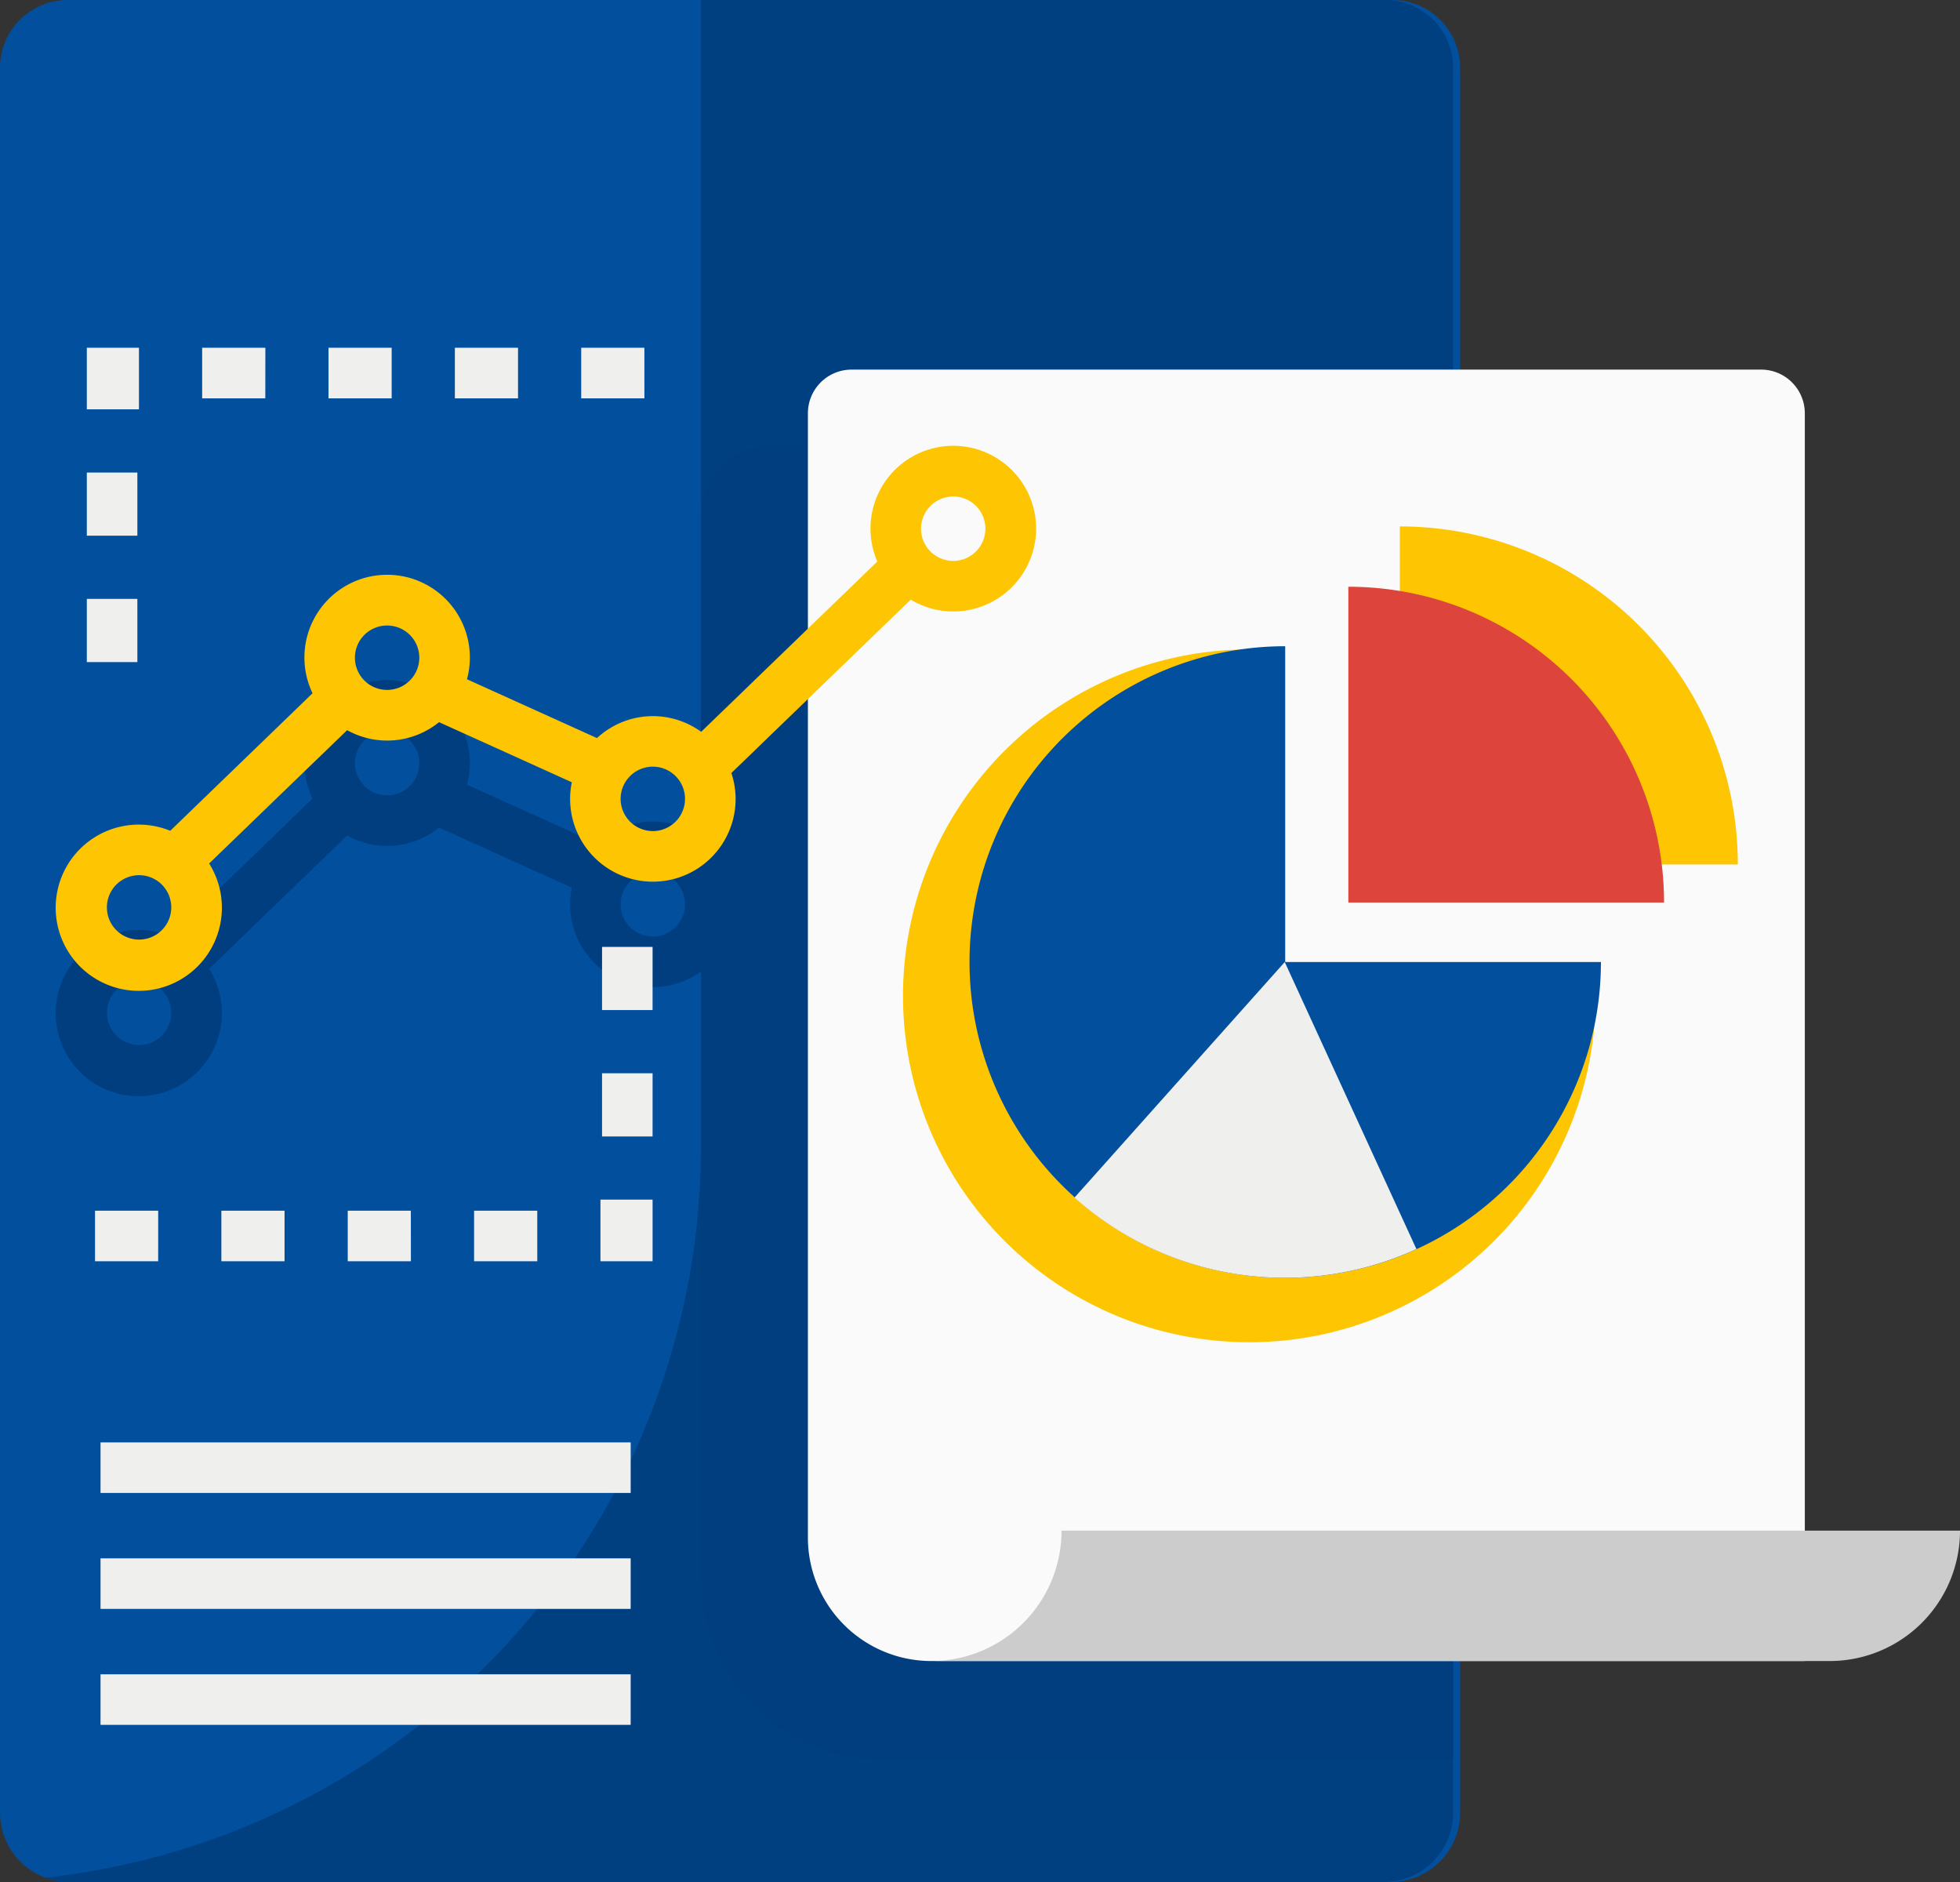 <svg xmlns="http://www.w3.org/2000/svg" viewBox="0 0 125 120"><rect x="0" y="0" width="125" height="120" fill="#333333" stroke="none"/><g data-name="Group 1270"><g data-name="analytics (1)"><path fill="#024f9d" d="M93.123 4.317v111.264a4.433 4.433 0 0 1-4.443 4.42H4.44a4.437 4.437 0 0 1-4.44-4.42V4.317A4.325 4.325 0 0 1 4.338 0h84.447a4.328 4.328 0 0 1 4.338 4.317zm0 0" data-name="Path 1224"/><path fill="#003f80" d="M92.669 4.317v111.264a4.422 4.422 0 0 1-4.422 4.42H4.419a4.35 4.35 0 0 1-1.539-.277 46.789 46.789 0 0 0 28.081-13.472 46.79 46.79 0 0 0 13.743-33.188V0h43.648a4.317 4.317 0 0 1 4.317 4.317zm0 0" data-name="Path 1225"/><path fill="#003e80" d="M49.14 28.433a4.436 4.436 0 0 0-4.436 4.436v20.51a5.239 5.239 0 0 0-6.635.4l-8.291-3.751a5.23 5.23 0 0 0 .188-1.37 5.277 5.277 0 1 0-10.036 2.264l-9.075 8.769a5.3 5.3 0 1 0 2.481 2.085l8.8-8.5a5.254 5.254 0 0 0 5.862-.511l8.468 3.832a5.279 5.279 0 0 0 5.169 6.342 5.245 5.245 0 0 0 3.07-.993v38.692a11.57 11.57 0 0 0 11.569 11.572h36.394V28.433zm-40.27 38.2a2.053 2.053 0 1 1 2.053-2.053 2.056 2.056 0 0 1-2.053 2.055zm15.818-15.92a2.053 2.053 0 1 1 2.053-2.053 2.056 2.056 0 0 1-2.053 2.056zm16.946 9a2.053 2.053 0 1 1 2.053-2.053 2.056 2.056 0 0 1-2.053 2.055zm0 0" data-name="Path 1226"/><g fill="#efefed" data-name="Group 1269"><path d="M6.411 99.363h33.811v3.223H6.411zm0 0" data-name="Path 1229"/><path d="M6.411 91.97h33.811v3.223H6.411zm0 0" data-name="Path 1230"/><path d="M6.411 106.756h33.811v3.223H6.411zm0 0" data-name="Path 1231"/></g><path fill="#efefed" d="M8.761 42.217H5.537v-4.03H8.76zm0-8.059H5.537v-4.029H8.76zm0-8.059H5.537v-3.927h3.325v3.929zm32.336-.7h-4.03v-3.227h4.029zm-8.059 0h-4.029v-3.227h4.029zm-8.059 0H20.95v-3.227h4.029zm-8.059 0h-4.028v-3.227h4.032zm0 0" data-name="Path 1232"/><path fill="#efefed" d="M41.619 80.42h-3.325v-3.929h3.325zm-7.354 0h-4.03v-3.223h4.029zm-8.059 0h-4.029v-3.223h4.024zm-8.059 0h-4.029v-3.223h4.029zm-8.059 0H6.06v-3.223h4.029zm31.53-7.958h-3.222v-4.029h3.223zm0-8.059h-3.222v-4.028h3.223zm0 0" data-name="Path 1233"/><path fill="#fafafa" d="M115.103 89.296V26.353a2.787 2.787 0 0 0-2.787-2.786H54.31a2.786 2.786 0 0 0-2.786 2.786V98a7.876 7.876 0 0 0 7.7 7.909h55.879zm0 0" data-name="Path 1235"/><path fill="#fdc502" d="M101.764 63.499A22.087 22.087 0 1 1 79.675 41.41v22.089zm0 0" data-name="Path 1236"/><path fill="#fdc502" d="M110.831 55.121a21.555 21.555 0 0 0-21.556-21.555v21.555zm0 0" data-name="Path 1237"/><path fill="#ccc" d="M109.661 105.911h7.029a8.314 8.314 0 0 0 8.311-8.315h-57.3a8.314 8.314 0 0 1-8.311 8.315zm0 0" data-name="Path 1238"/><path fill="#024f9d" d="M102.1 61.341a20.134 20.134 0 1 1-20.136-20.136v20.136zm0 0" data-name="Path 1239"/><path fill="#dd443c" d="M106.126 57.547a20.135 20.135 0 0 0-20.135-20.135v20.135zm0 0" data-name="Path 1240"/><path fill="#efefed" d="M90.334 79.645a20.16 20.16 0 0 1-21.808-3.285l13.409-15.018zm0 0" data-name="Path 1241"/><path fill="#fdc502" d="M60.792 38.987a5.281 5.281 0 1 0-4.841-3.181L44.718 46.662a5.243 5.243 0 0 0-6.646.4l-8.291-3.751a5.276 5.276 0 1 0-9.849.893l-9.075 8.769a5.3 5.3 0 1 0 2.481 2.085l8.8-8.5A5.254 5.254 0 0 0 28 46.047l8.468 3.832a5.277 5.277 0 1 0 10.446 1.065 5.234 5.234 0 0 0-.27-1.655l11.44-11.054a5.239 5.239 0 0 0 2.708.752zm0-7.33a2.053 2.053 0 1 1-2.053 2.053 2.056 2.056 0 0 1 2.053-2.053zM8.87 59.91a2.053 2.053 0 1 1 2.053-2.053A2.056 2.056 0 0 1 8.87 59.91zm15.818-15.92a2.053 2.053 0 1 1 2.053-2.053 2.056 2.056 0 0 1-2.053 2.054zm16.946 9a2.053 2.053 0 1 1 2.053-2.053 2.056 2.056 0 0 1-2.053 2.054zm0 0" data-name="Path 1246"/></g></g></svg>